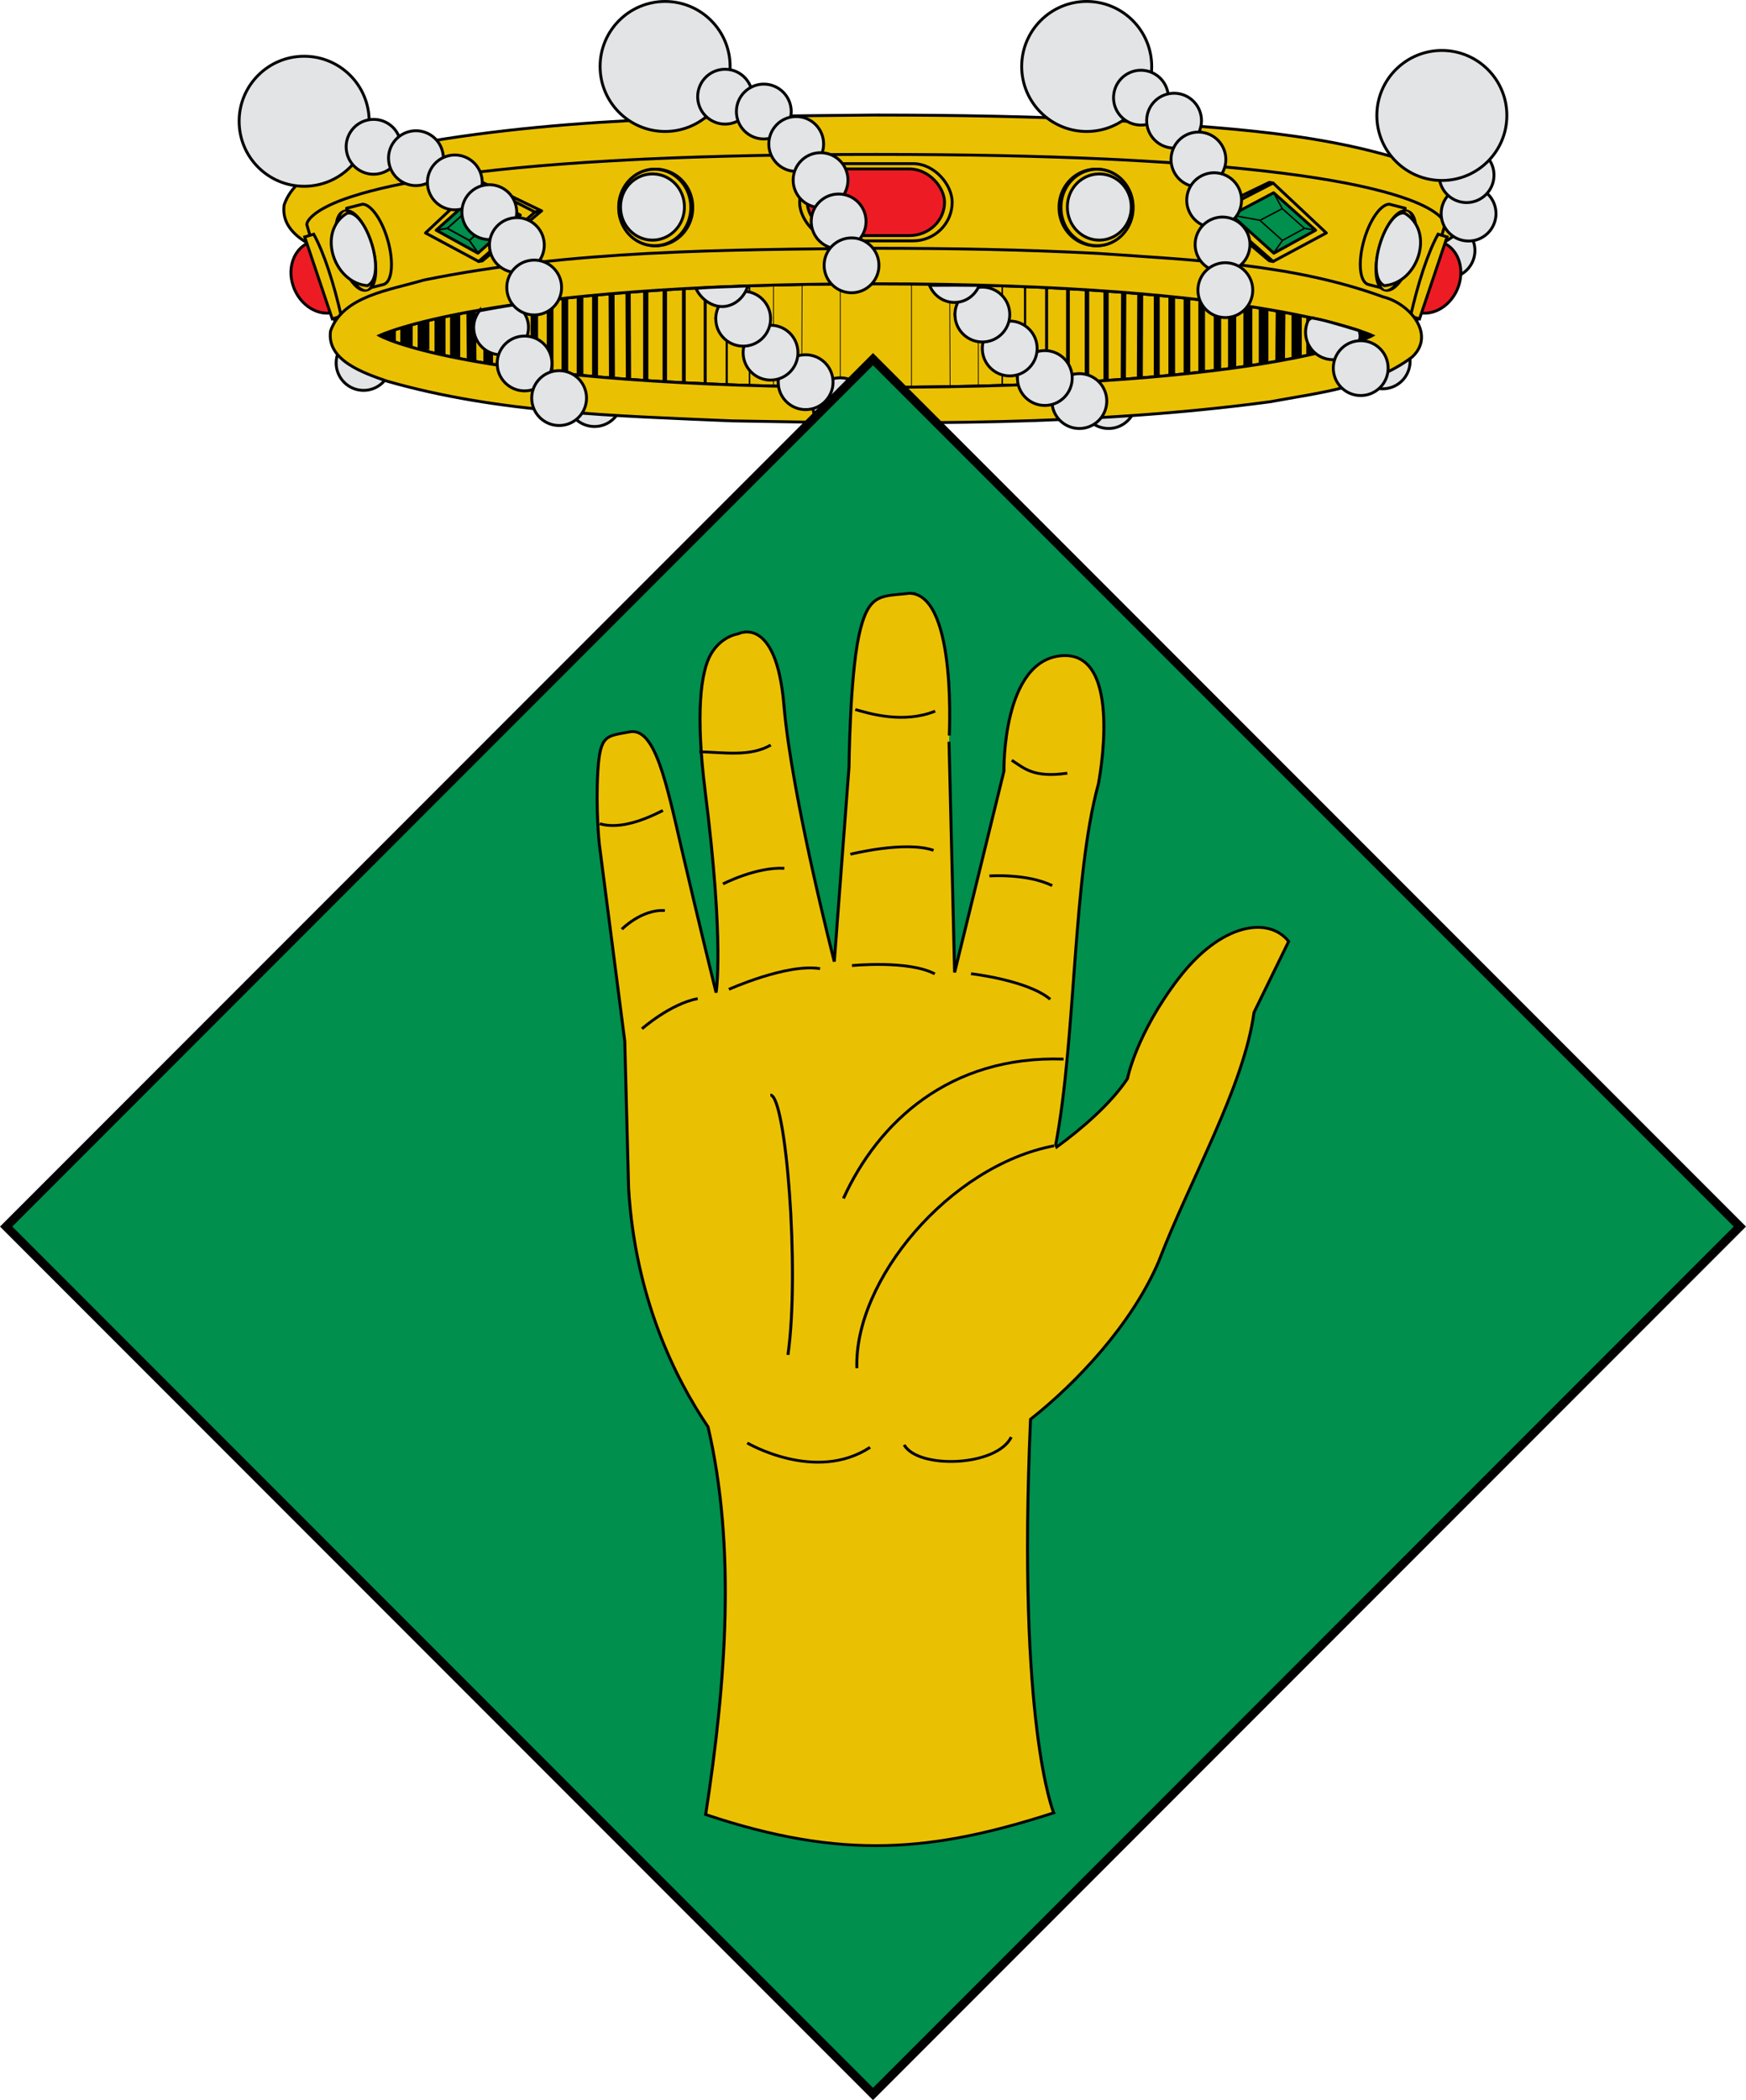 <?xml version="1.0" encoding="UTF-8" standalone="no"?>
<svg
   xmlns:dc="http://purl.org/dc/elements/1.1/"
   xmlns:cc="http://creativecommons.org/ns#"
   xmlns:rdf="http://www.w3.org/1999/02/22-rdf-syntax-ns#"
   xmlns:svg="http://www.w3.org/2000/svg"
   xmlns="http://www.w3.org/2000/svg"
   xmlns:sodipodi="http://sodipodi.sourceforge.net/DTD/sodipodi-0.dtd"
   xmlns:inkscape="http://www.inkscape.org/namespaces/inkscape"
   inkscape:version="1.0 (4035a4fb49, 2020-05-01)"
   sodipodi:docname="Escudo_de_Maials.svg"
   id="svg3194"
   height="725.136"
   width="603.243"
   version="1.0">
  <sodipodi:namedview
     inkscape:current-layer="svg3194"
     inkscape:window-maximized="1"
     inkscape:window-y="0"
     inkscape:window-x="0"
     inkscape:cy="237.51488"
     inkscape:cx="301.62133"
     inkscape:zoom="0.56512821"
     showgrid="false"
     id="namedview2258"
     inkscape:window-height="691"
     inkscape:window-width="1366"
     inkscape:pageshadow="2"
     inkscape:pageopacity="0"
     guidetolerance="10"
     gridtolerance="10"
     objecttolerance="10"
     borderopacity="1"
     bordercolor="#666666"
     pagecolor="#ffffff" />
  <defs
     id="defs3196" />
  <g
     id="layer1"
     transform="translate(457.606,-729.445)">
    <path
       style="fill:#e3e4e5;fill-opacity:1;stroke:#010101;stroke-width:1;stroke-miterlimit:4;stroke-dasharray:none"
       id="path3446"
       d="m 33.911,811.986 c 2.186,-4.755 7.809,-6.836 12.564,-4.649 4.751,2.184 6.832,7.807 4.645,12.562 -2.185,4.753 -7.808,6.834 -12.559,4.649 -4.755,-2.186 -6.836,-7.809 -4.651,-12.562 z" />
    <path
       style="fill:#eac102;fill-rule:evenodd;stroke:#000000;stroke-width:1px;stroke-linecap:butt;stroke-linejoin:miter;stroke-opacity:1"
       id="path9052"
       d="m -155.159,769.165 c -56.613,0.564 -113.876,0.617 -169.475,11.941 -12.408,3.739 -30.146,5.827 -34.804,19.07 -1.528,11.061 12.501,15.749 21.263,18.789 41.744,11.963 85.853,12.976 129.105,14.847 67.291,1.289 135.015,1.812 201.806,-7.122 18.247,-3.365 38.339,-5.442 53.344,-16.78 8.96,-8.379 -0.958,-20.095 -10.862,-22.505 -33.977,-12.447 -71.036,-13.782 -106.972,-16.317 -27.773,-1.447 -55.595,-1.905 -83.407,-1.923 z" />
    <path
       style="fill:#eac102;fill-opacity:1;fill-rule:evenodd;stroke:#000000;stroke-width:1px;stroke-linecap:butt;stroke-linejoin:miter;stroke-opacity:1"
       id="path9054"
       d="m -154.984,782.762 c -30.857,0 -56.88,0.574 -78.812,1.571 -4.387,0.2 -8.621,0.422 -12.688,0.652 -48.771,2.767 -74.923,7.658 -88.938,12.126 -1.168,0.372 -2.276,0.732 -3.281,1.097 -5.012,1.821 -8.094,3.565 -9.969,4.981 -0.369,0.279 -0.686,0.546 -0.969,0.8 -0.293,0.264 -0.537,0.506 -0.75,0.741 -1.253,1.383 -1.219,2.224 -1.219,2.224 l 10.656,36.733 h 34.844 302.25 34.844 l 10.656,-36.733 c 0,0 0.034,-0.84 -1.219,-2.224 -0.212,-0.235 -0.457,-0.477 -0.75,-0.741 -1.715,-1.549 -4.922,-3.595 -10.937,-5.781 -0.009,-0.003 -0.023,0.003 -0.031,0 -13.071,-4.744 -39.351,-10.225 -92.188,-13.223 -0.01,-5.7e-4 -0.021,5.7e-4 -0.031,0 -4.066,-0.231 -8.27,-0.453 -12.656,-0.652 -21.933,-0.998 -47.954,-1.571 -78.812,-1.571 z" />
    <path
       style="display:inline;overflow:visible;visibility:visible;fill:#eac102;fill-opacity:1;fill-rule:evenodd;stroke:#000000;stroke-width:1.784px;stroke-linecap:round;stroke-linejoin:round;stroke-miterlimit:4;stroke-dasharray:none;stroke-dashoffset:0;stroke-opacity:1;marker:none;marker-start:none;marker-mid:none;marker-end:none;enable-background:accumulate"
       id="path9058"
       transform="matrix(0.553,0,0,0.569,-1059.582,398.757)"
       d="m 1796.348,707.071 a 23.066,23.066 0 1 1 -46.131,0 23.066,23.066 0 1 1 46.131,0 z" />
    <path
       style="display:inline;overflow:visible;visibility:visible;fill:#eac102;fill-opacity:1;fill-rule:evenodd;stroke:#000000;stroke-width:1.804px;stroke-linecap:round;stroke-linejoin:round;stroke-miterlimit:4;stroke-dasharray:none;stroke-dashoffset:0;stroke-opacity:1;marker:none;marker-start:none;marker-mid:none;marker-end:none;enable-background:accumulate"
       id="path9060"
       transform="matrix(0.54,0,0,0.569,-1036.134,398.757)"
       d="m 1796.348,707.071 a 23.066,23.066 0 1 1 -46.131,0 23.066,23.066 0 1 1 46.131,0 z" />
    <path
       style="display:inline;overflow:visible;visibility:visible;fill:#e3e4e5;fill-opacity:1;fill-rule:evenodd;stroke:#000000;stroke-width:2.063px;stroke-linecap:round;stroke-linejoin:round;stroke-miterlimit:4;stroke-dasharray:none;stroke-dashoffset:0;stroke-opacity:1;marker:none;marker-start:none;marker-mid:none;marker-end:none;enable-background:accumulate"
       id="path9062"
       transform="matrix(0.478,0,0,0.492,-925.426,453.05)"
       d="m 1796.348,707.071 a 23.066,23.066 0 1 1 -46.131,0 23.066,23.066 0 1 1 46.131,0 z" />
    <path
       style="display:inline;overflow:visible;visibility:visible;fill:#eac102;fill-opacity:1;fill-rule:evenodd;stroke:#000000;stroke-width:1.784px;stroke-linecap:round;stroke-linejoin:round;stroke-miterlimit:4;stroke-dasharray:none;stroke-dashoffset:0;stroke-opacity:1;marker:none;marker-start:none;marker-mid:none;marker-end:none;enable-background:accumulate"
       id="path9066"
       transform="matrix(-0.553,0,0,0.569,749.613,398.757)"
       d="m 1796.348,707.071 a 23.066,23.066 0 1 1 -46.131,0 23.066,23.066 0 1 1 46.131,0 z" />
    <path
       style="display:inline;overflow:visible;visibility:visible;fill:#eac102;fill-opacity:1;fill-rule:evenodd;stroke:#000000;stroke-width:1.804px;stroke-linecap:round;stroke-linejoin:round;stroke-miterlimit:4;stroke-dasharray:none;stroke-dashoffset:0;stroke-opacity:1;marker:none;marker-start:none;marker-mid:none;marker-end:none;enable-background:accumulate"
       id="path9068"
       transform="matrix(-0.54,0,0,0.569,726.165,398.757)"
       d="m 1796.348,707.071 a 23.066,23.066 0 1 1 -46.131,0 23.066,23.066 0 1 1 46.131,0 z" />
    <path
       style="display:inline;overflow:visible;visibility:visible;fill:#e3e4e5;fill-opacity:1;fill-rule:evenodd;stroke:#000000;stroke-width:2.063px;stroke-linecap:round;stroke-linejoin:round;stroke-miterlimit:4;stroke-dasharray:none;stroke-dashoffset:0;stroke-opacity:1;marker:none;marker-start:none;marker-mid:none;marker-end:none;enable-background:accumulate"
       id="path9070"
       transform="matrix(-0.478,0,0,0.492,615.457,453.05)"
       d="m 1796.348,707.071 a 23.066,23.066 0 1 1 -46.131,0 23.066,23.066 0 1 1 46.131,0 z" />
    <path
       style="fill:none;fill-rule:evenodd;stroke:#000000;stroke-width:1px;stroke-linecap:round;stroke-linejoin:round;stroke-opacity:1"
       id="path9074"
       d="m -270.514,802.248 -20.416,-9.842 -1.308,0.238 19.471,10.014 z" />
    <path
       style="fill:none;fill-rule:evenodd;stroke:#000000;stroke-width:1px;stroke-linecap:round;stroke-linejoin:round;stroke-opacity:1"
       id="path9076"
       d="m -270.514,802.248 -20.416,17.262 -1.308,0.238 19.471,-17.09 z" />
    <path
       style="display:inline;overflow:visible;visibility:visible;fill:none;fill-opacity:1;fill-rule:evenodd;stroke:#000000;stroke-width:1px;stroke-linecap:round;stroke-linejoin:round;stroke-miterlimit:4;stroke-dasharray:none;stroke-dashoffset:0;stroke-opacity:1;marker:none;marker-start:none;marker-mid:none;marker-end:none;enable-background:accumulate"
       id="path9078"
       d="m -292.267,819.706 -18.335,-9.826 18.293,-17.154" />
    <path
       style="fill:#008f4c;fill-rule:evenodd;stroke:#000000;stroke-width:1px;stroke-linecap:round;stroke-linejoin:round;stroke-opacity:1"
       id="path9082"
       d="m -277.827,803.716 -14.649,13.156 -14.435,-7.941 14.506,-12.922 z" />
    <path
       style="fill:none;fill-rule:evenodd;stroke:#000000;stroke-width:0.6;stroke-linecap:round;stroke-linejoin:round;stroke-miterlimit:4;stroke-dasharray:none;stroke-opacity:1"
       id="path9084"
       d="m -287.678,805.539 -7.749,6.935 -7.636,-4.176 7.673,-6.811 z" />
    <path
       style="fill:none;fill-rule:evenodd;stroke:#000000;stroke-width:0.6;stroke-linecap:round;stroke-linejoin:round;stroke-miterlimit:4;stroke-dasharray:none;stroke-opacity:1"
       id="path9086"
       d="m -292.404,816.789 -3.037,-4.313" />
    <path
       style="fill:none;fill-rule:evenodd;stroke:#000000;stroke-width:0.6;stroke-linecap:round;stroke-linejoin:round;stroke-miterlimit:4;stroke-dasharray:none;stroke-opacity:1"
       id="path9088"
       d="m -306.696,808.892 3.662,-0.613" />
    <path
       style="fill:none;fill-rule:evenodd;stroke:#000000;stroke-width:0.6;stroke-linecap:round;stroke-linejoin:round;stroke-miterlimit:4;stroke-dasharray:none;stroke-opacity:1"
       id="path9090"
       d="m -287.688,805.508 9.575,-1.74" />
    <path
       style="fill:none;fill-rule:evenodd;stroke:#000000;stroke-width:0.6;stroke-linecap:round;stroke-linejoin:round;stroke-miterlimit:4;stroke-dasharray:none;stroke-opacity:1"
       id="path9092"
       d="m -295.423,801.545 3.019,-5.535" />
    <path
       style="fill:none;fill-rule:evenodd;stroke:#000000;stroke-width:1px;stroke-linecap:round;stroke-linejoin:round;stroke-opacity:1"
       id="path9096"
       d="m -39.455,802.248 20.416,-9.842 1.308,0.238 -19.471,10.014 z" />
    <path
       style="fill:none;fill-rule:evenodd;stroke:#000000;stroke-width:1px;stroke-linecap:round;stroke-linejoin:round;stroke-opacity:1"
       id="path9098"
       d="m -39.455,802.248 20.416,17.262 1.308,0.238 -19.471,-17.09 z" />
    <path
       style="display:inline;overflow:visible;visibility:visible;fill:none;fill-opacity:1;fill-rule:evenodd;stroke:#000000;stroke-width:1px;stroke-linecap:round;stroke-linejoin:round;stroke-miterlimit:4;stroke-dasharray:none;stroke-dashoffset:0;stroke-opacity:1;marker:none;marker-start:none;marker-mid:none;marker-end:none;enable-background:accumulate"
       id="path9100"
       d="M -17.702,819.706 0.633,809.88 -17.661,792.726" />
    <path
       style="fill:#008f4c;fill-rule:evenodd;stroke:#000000;stroke-width:1px;stroke-linecap:round;stroke-linejoin:round;stroke-opacity:1"
       id="path9104"
       d="m -32.142,803.716 14.649,13.156 14.435,-7.941 -14.506,-12.922 z" />
    <path
       style="fill:none;fill-rule:evenodd;stroke:#000000;stroke-width:0.5;stroke-linecap:round;stroke-linejoin:round;stroke-miterlimit:4;stroke-dasharray:none;stroke-opacity:1"
       id="path9106"
       d="m -22.292,805.539 7.749,6.935 7.636,-4.176 -7.673,-6.811 z" />
    <path
       style="fill:none;fill-rule:evenodd;stroke:#000000;stroke-width:0.5;stroke-linecap:round;stroke-linejoin:round;stroke-miterlimit:4;stroke-dasharray:none;stroke-opacity:1"
       id="path9108"
       d="m -17.565,816.789 3.037,-4.313" />
    <path
       style="fill:none;fill-rule:evenodd;stroke:#000000;stroke-width:0.5;stroke-linecap:round;stroke-linejoin:round;stroke-miterlimit:4;stroke-dasharray:none;stroke-opacity:1"
       id="path9110"
       d="m -3.273,808.892 -3.662,-0.613" />
    <path
       style="fill:none;fill-rule:evenodd;stroke:#000000;stroke-width:0.5;stroke-linecap:round;stroke-linejoin:round;stroke-miterlimit:4;stroke-dasharray:none;stroke-opacity:1"
       id="path9112"
       d="m -22.281,805.508 -9.575,-1.74" />
    <path
       style="fill:none;fill-rule:evenodd;stroke:#000000;stroke-width:0.5;stroke-linecap:round;stroke-linejoin:round;stroke-miterlimit:4;stroke-dasharray:none;stroke-opacity:1"
       id="path9114"
       d="m -14.546,801.545 -3.019,-5.535" />
    <rect
       style="display:inline;overflow:visible;visibility:visible;fill:#eac102;fill-opacity:1;fill-rule:nonzero;stroke:#000000;stroke-width:1;stroke-linecap:butt;stroke-linejoin:miter;stroke-miterlimit:4;stroke-dasharray:none;stroke-dashoffset:0;stroke-opacity:1;marker:none;marker-start:none;marker-mid:none;marker-end:none;enable-background:accumulate"
       id="rect9118"
       y="785.957"
       x="-181.341"
       ry="13.325"
       rx="13.479"
       height="26.65"
       width="52.713" />
    <rect
       style="display:inline;overflow:visible;visibility:visible;fill:#ed1c24;fill-opacity:1;fill-rule:nonzero;stroke:#000000;stroke-width:1;stroke-linecap:butt;stroke-linejoin:miter;stroke-miterlimit:4;stroke-dasharray:none;stroke-dashoffset:0;stroke-opacity:1;marker:none;marker-start:none;marker-mid:none;marker-end:none;enable-background:accumulate"
       id="rect9120"
       y="787.776"
       x="-178.7"
       ry="11.507"
       rx="12.129"
       height="23.013"
       width="47.431" />
    <path
       style="display:inline;overflow:visible;visibility:visible;fill:#ed1c24;fill-opacity:1;fill-rule:nonzero;stroke:#000000;stroke-width:1;stroke-linecap:butt;stroke-linejoin:miter;stroke-miterlimit:4;stroke-dasharray:none;stroke-dashoffset:0;stroke-opacity:1;marker:none;marker-start:none;marker-mid:none;marker-end:none;enable-background:accumulate"
       id="path9172"
       d="m -341.595,837.046 c -0.099,0.034 -0.18,0.098 -0.281,0.129 -5.721,1.732 -12.181,-2.296 -14.432,-8.99 -2.251,-6.693 0.557,-13.526 6.278,-15.258 0.101,-0.031 0.206,-0.022 0.308,-0.049 z" />
    <path
       style="display:inline;overflow:visible;visibility:visible;fill:#eac102;fill-opacity:1;fill-rule:nonzero;stroke:#000000;stroke-width:1;stroke-linecap:butt;stroke-linejoin:miter;stroke-miterlimit:4;stroke-dashoffset:0;stroke-opacity:1;marker:none;marker-start:none;marker-mid:none;marker-end:none;enable-background:accumulate"
       id="path9174"
       d="m -349.213,810.313 -3.116,0.943 9.517,28.301 3.116,-0.943 c -2.573,-11.262 -5.887,-21.712 -9.517,-28.301 z" />
    <path
       style="display:inline;overflow:visible;visibility:visible;fill:#eac102;fill-opacity:1;fill-rule:evenodd;stroke:#000000;stroke-width:1px;stroke-linecap:round;stroke-linejoin:round;stroke-miterlimit:4;stroke-dasharray:none;stroke-dashoffset:0;stroke-opacity:1;marker:none;marker-start:none;marker-mid:none;marker-end:none;enable-background:accumulate"
       id="path9178"
       d="m -332.346,799.946 c 2.946,0.062 6.733,5.4 8.745,12.526 2.013,7.126 1.542,13.531 -0.976,14.983 l -0.106,0.056 c -0.15,0.076 -0.304,0.135 -0.468,0.177 l -4.933,1.243 -2.235,-7.915 c -0.842,-1.709 -1.595,-3.653 -2.193,-5.77 -0.598,-2.117 -0.974,-4.171 -1.145,-6.051 l -2.214,-7.841 z" />
    <path
       style="display:inline;overflow:visible;visibility:visible;fill:#eac102;fill-opacity:1;fill-rule:evenodd;stroke:#000000;stroke-width:1.555px;stroke-linecap:round;stroke-linejoin:round;stroke-miterlimit:4;stroke-dasharray:none;stroke-dashoffset:0;stroke-opacity:1;marker:none;marker-start:none;marker-mid:none;marker-end:none;enable-background:accumulate"
       id="path9180"
       transform="matrix(-0.9,0.229,0.121,0.429,1418.393,46.897)"
       d="m 2048.379,702.486 a 6.069,32.089 0 1 1 -12.138,0 6.069,32.089 0 1 1 12.138,0 z" />
    <path
       style="display:inline;overflow:visible;visibility:visible;fill:#e3e4e5;fill-opacity:1;fill-rule:evenodd;stroke:#000000;stroke-width:1px;stroke-linecap:round;stroke-linejoin:round;stroke-miterlimit:4;stroke-dashoffset:0;stroke-opacity:1;marker:none;marker-start:none;marker-mid:none;marker-end:none;enable-background:accumulate"
       id="path9182"
       d="m -337.701,803.067 c -10.487,6.263 -4.66,24.143 7.063,25.007 7.008,-3.387 -0.636,-26.52 -7.063,-25.007 z" />
    <path
       style="display:inline;overflow:visible;visibility:visible;fill:#ed1c24;fill-opacity:1;fill-rule:nonzero;stroke:#000000;stroke-width:1;stroke-linecap:butt;stroke-linejoin:miter;stroke-miterlimit:4;stroke-dasharray:none;stroke-dashoffset:0;stroke-opacity:1;marker:none;marker-start:none;marker-mid:none;marker-end:none;enable-background:accumulate"
       id="path9188"
       d="m 31.626,837.046 c 0.099,0.034 0.18,0.098 0.281,0.129 5.721,1.732 12.181,-2.296 14.432,-8.99 2.251,-6.693 -0.557,-13.526 -6.278,-15.258 -0.101,-0.031 -0.206,-0.022 -0.308,-0.049 z" />
    <path
       style="display:inline;overflow:visible;visibility:visible;fill:#eac102;fill-opacity:1;fill-rule:nonzero;stroke:#000000;stroke-width:1;stroke-linecap:butt;stroke-linejoin:miter;stroke-miterlimit:4;stroke-dashoffset:0;stroke-opacity:1;marker:none;marker-start:none;marker-mid:none;marker-end:none;enable-background:accumulate"
       id="path9190"
       d="m 39.244,810.313 3.116,0.943 -9.517,28.301 -3.116,-0.943 c 2.573,-11.262 5.887,-21.712 9.517,-28.301 z" />
    <path
       style="fill:#e3e4e5;fill-opacity:1;stroke:#010101;stroke-width:1;stroke-miterlimit:4;stroke-dasharray:none"
       id="path10153"
       d="m 49.667,812.67 c -5.233,-0.069 -9.416,-4.364 -9.347,-9.597 0.069,-5.229 4.364,-9.412 9.597,-9.342 5.231,0.069 9.414,4.363 9.345,9.592 -0.069,5.233 -4.363,9.416 -9.594,9.347 z" />
    <path
       style="display:inline;overflow:visible;visibility:visible;fill:#eac102;fill-opacity:1;fill-rule:evenodd;stroke:#000000;stroke-width:1px;stroke-linecap:round;stroke-linejoin:round;stroke-miterlimit:4;stroke-dasharray:none;stroke-dashoffset:0;stroke-opacity:1;marker:none;marker-start:none;marker-mid:none;marker-end:none;enable-background:accumulate"
       id="path9194"
       d="m 22.377,799.946 c -2.946,0.062 -6.733,5.4 -8.745,12.526 -2.013,7.126 -1.542,13.531 0.976,14.983 l 0.106,0.056 c 0.15,0.076 0.304,0.135 0.468,0.177 l 4.933,1.243 2.235,-7.915 c 0.842,-1.709 1.595,-3.653 2.193,-5.77 0.598,-2.117 0.974,-4.171 1.145,-6.051 l 2.214,-7.841 z" />
    <path
       style="display:inline;overflow:visible;visibility:visible;fill:#eac102;fill-opacity:1;fill-rule:evenodd;stroke:#000000;stroke-width:1.555px;stroke-linecap:round;stroke-linejoin:round;stroke-miterlimit:4;stroke-dasharray:none;stroke-dashoffset:0;stroke-opacity:1;marker:none;marker-start:none;marker-mid:none;marker-end:none;enable-background:accumulate"
       id="path9196"
       transform="matrix(0.9,0.229,-0.121,0.429,-1728.362,46.897)"
       d="m 2048.379,702.486 a 6.069,32.089 0 1 1 -12.138,0 6.069,32.089 0 1 1 12.138,0 z" />
    <path
       style="display:inline;overflow:visible;visibility:visible;fill:#e3e4e5;fill-opacity:1;fill-rule:evenodd;stroke:#000000;stroke-width:1px;stroke-linecap:round;stroke-linejoin:round;stroke-miterlimit:4;stroke-dashoffset:0;stroke-opacity:1;marker:none;marker-start:none;marker-mid:none;marker-end:none;enable-background:accumulate"
       id="path9198"
       d="m 27.732,803.067 c 10.487,6.263 4.66,24.143 -7.063,25.007 -7.008,-3.387 0.636,-26.52 7.063,-25.007 z" />
    <path
       style="fill:#e3e4e5;fill-opacity:1;stroke:#010101;stroke-width:1;stroke-miterlimit:4;stroke-dasharray:none"
       id="path10145"
       d="m -156.741,878.959 c -5.233,-0.069 -9.416,-4.364 -9.347,-9.597 0.069,-5.229 4.363,-9.411 9.597,-9.342 5.231,0.069 9.414,4.363 9.345,9.592 -0.069,5.233 -4.363,9.416 -9.594,9.347 z" />
    <path
       style="fill:#e3e4e5;fill-opacity:1;stroke:#010101;stroke-width:1;stroke-miterlimit:4;stroke-dasharray:none"
       id="path10143"
       d="m -74.715,877.393 c -5.233,-0.069 -9.416,-4.364 -9.347,-9.597 0.069,-5.229 4.363,-9.411 9.597,-9.342 5.231,0.069 9.414,4.363 9.345,9.592 -0.069,5.233 -4.363,9.416 -9.594,9.347 z" />
    <path
       style="fill:#e3e4e5;fill-opacity:1;stroke:#010101;stroke-width:1;stroke-miterlimit:4;stroke-dasharray:none"
       id="path10147"
       d="m -252.334,876.718 c -5.233,-0.069 -9.416,-4.364 -9.347,-9.597 0.069,-5.229 4.363,-9.411 9.597,-9.342 5.231,0.069 9.414,4.363 9.345,9.592 -0.069,5.233 -4.363,9.416 -9.594,9.347 z" />
    <path
       style="fill:#e3e4e5;fill-opacity:1;stroke:#010101;stroke-width:1;stroke-miterlimit:4;stroke-dasharray:none"
       id="path10149"
       d="m -332.119,864.236 c -5.233,-0.069 -9.416,-4.364 -9.347,-9.597 0.069,-5.229 4.363,-9.411 9.597,-9.342 5.231,0.069 9.414,4.363 9.345,9.592 -0.069,5.233 -4.363,9.416 -9.594,9.347 z" />
    <path
       style="fill:#eac102;fill-rule:evenodd;stroke:#000000;stroke-width:1px;stroke-linecap:butt;stroke-linejoin:miter;stroke-opacity:1"
       id="path9202"
       d="m -326.509,845.302 c 0,0 37.062,-17.868 171.525,-17.868 134.018,0 171.525,17.868 171.525,17.868 0,0 -31.347,17.868 -171.525,17.868 -140.623,0 -171.525,-17.868 -171.525,-17.868 z" />
    <path
       style="font-size:12px;fill:none;stroke:#000000;stroke-width:0.52"
       id="path9206"
       d="M -198.642,866.023 V 824.682" />
    <path
       style="font-size:12px;fill:none;stroke:#000000;stroke-width:0.766"
       id="path9208"
       d="M -206.524,866.023 V 824.682" />
    <path
       style="font-size:12px;fill:none;stroke:#000000;stroke-width:1.026"
       id="path9210"
       d="M -213.965,866.023 V 824.682" />
    <path
       style="font-size:12px;fill:none;stroke:#000000;stroke-width:1.286"
       id="path9212"
       d="M -221.341,866.023 V 824.682" />
    <path
       style="font-size:12px;fill:none;stroke:#000000;stroke-width:1.546"
       id="path9214"
       d="M -227.913,866.023 V 824.682" />
    <path
       style="font-size:12px;fill:none;stroke:#000000;stroke-width:1.806"
       id="path9216"
       d="m -240.447,863.794 -0.174,-37.627 m 6.116,38.122 V 824.931" />
    <path
       style="font-size:12px;fill:none;stroke:#000000;stroke-width:2.051"
       id="path9218"
       d="m -252.02,862.102 v -34.667 m 5.863,35.657 -0.174,-36.892" />
    <path
       style="font-size:12px;fill:none;stroke:#000000;stroke-width:2.311"
       id="path9220"
       d="m -267.545,860.122 v -30.458 m 5.094,30.953 v -31.943 m 5.248,32.933 v -33.182" />
    <path
       style="font-size:12px;fill:none;stroke:#000000;stroke-width:2.572"
       id="path9222"
       d="M -272.987,859.873 V 830.408" />
    <path
       style="font-size:12px;fill:none;stroke:#000000;stroke-width:2.832"
       id="path9224"
       d="M -278.061,858.388 V 830.903" />
    <path
       style="font-size:12px;fill:none;stroke:#000000;stroke-width:3.092"
       id="path9226"
       d="M -283.503,857.644 V 832.139" />
    <path
       style="font-size:12px;fill:none;stroke:#000000;stroke-width:3.337"
       id="path9228"
       d="m -294.643,855.418 -0.174,-20.306 m 5.883,21.296 v -22.781" />
    <path
       style="font-size:12px;fill:none;stroke:#000000;stroke-width:3.525"
       id="path9230"
       d="M -300.353,853.684 V 835.852" />
    <path
       style="font-size:12px;fill:none;stroke:#000000;stroke-width:3.785"
       id="path9232"
       d="M -305.581,852.238 V 837.389" />
    <path
       style="font-size:12px;fill:none;stroke:#000000;stroke-width:4.031"
       id="path9234"
       d="M -311.29,850.258 V 838.628" />
    <path
       style="font-size:12px;fill:none;stroke:#000000;stroke-width:4.276"
       id="path9236"
       d="m -317.158,849.268 v -8.66" />
    <path
       style="font-size:12px;fill:none;stroke:#000000;stroke-width:5.042"
       id="path9238"
       d="m -323.369,847.29 v -4.209" />
    <path
       style="font-size:12px;fill:none;stroke:#000000;stroke-width:0.26"
       id="path9240"
       d="m -167.283,863.794 v -37.873 m -13.353,39.112 0.174,-40.102 m -9.906,40.597 v -40.846" />
    <path
       style="font-size:12px;fill:none;stroke:#000000;stroke-width:0.52"
       id="path9242"
       d="M -111.327,866.023 V 824.682" />
    <path
       style="font-size:12px;fill:none;stroke:#000000;stroke-width:0.766"
       id="path9244"
       d="M -103.445,866.023 V 824.682" />
    <path
       style="font-size:12px;fill:none;stroke:#000000;stroke-width:1.026"
       id="path9246"
       d="M -96.005,866.023 V 824.682" />
    <path
       style="font-size:12px;fill:none;stroke:#000000;stroke-width:1.286"
       id="path9248"
       d="M -88.629,866.023 V 824.682" />
    <path
       style="font-size:12px;fill:none;stroke:#000000;stroke-width:1.546"
       id="path9250"
       d="M -82.057,866.023 V 824.682" />
    <path
       style="font-size:12px;fill:none;stroke:#000000;stroke-width:1.806"
       id="path9252"
       d="m -69.522,863.794 0.174,-37.627 m -6.116,38.122 V 824.931" />
    <path
       style="font-size:12px;fill:none;stroke:#000000;stroke-width:2.051"
       id="path9254"
       d="m -57.95,862.102 v -34.667 m -5.863,35.657 0.174,-36.892" />
    <path
       style="font-size:12px;fill:none;stroke:#000000;stroke-width:2.311"
       id="path9256"
       d="m -42.424,860.122 v -30.458 m -5.094,30.953 v -31.943 m -5.248,32.933 v -33.182" />
    <path
       style="font-size:12px;fill:none;stroke:#000000;stroke-width:2.572"
       id="path9258"
       d="M -36.982,859.873 V 830.408" />
    <path
       style="font-size:12px;fill:none;stroke:#000000;stroke-width:2.832"
       id="path9260"
       d="M -31.908,858.388 V 830.903" />
    <path
       style="font-size:12px;fill:none;stroke:#000000;stroke-width:3.092"
       id="path9262"
       d="M -26.467,857.644 V 832.139" />
    <path
       style="font-size:12px;fill:none;stroke:#000000;stroke-width:3.337"
       id="path9264"
       d="m -15.326,855.418 0.174,-20.306 m -5.883,21.296 v -22.781" />
    <path
       style="font-size:12px;fill:none;stroke:#000000;stroke-width:3.525"
       id="path9266"
       d="M -9.617,853.684 V 835.852" />
    <path
       style="font-size:12px;fill:none;stroke:#000000;stroke-width:3.785"
       id="path9268"
       d="M -4.389,852.238 V 837.389" />
    <path
       style="font-size:12px;fill:none;stroke:#000000;stroke-width:4.031"
       id="path9270"
       d="M 1.321,850.258 V 838.628" />
    <path
       style="font-size:12px;fill:none;stroke:#000000;stroke-width:4.276"
       id="path9272"
       d="m 7.189,849.268 v -8.66" />
    <path
       style="font-size:12px;fill:none;stroke:#000000;stroke-width:5.042"
       id="path9274"
       d="m 13.399,847.29 v -4.209" />
    <path
       style="font-size:12px;fill:none;stroke:#000000;stroke-width:0.26"
       id="path9276"
       d="m -142.686,863.794 v -37.873 m 13.353,39.112 -0.174,-40.102 m 9.906,40.597 v -40.846" />
    <path
       style="fill:#e3e4e5;fill-opacity:1;stroke:#010101;stroke-width:1;stroke-miterlimit:4;stroke-dasharray:none"
       id="path11736"
       d="m 11.497,850.268 c 2.186,-4.755 7.809,-6.836 12.564,-4.649 4.751,2.184 6.832,7.807 4.645,12.562 -2.185,4.753 -7.808,6.834 -12.559,4.649 -4.755,-2.186 -6.836,-7.809 -4.651,-12.562 z" />
    <path
       style="fill:#eac102;fill-rule:evenodd;stroke:#000000;stroke-width:1px;stroke-linecap:butt;stroke-linejoin:miter;stroke-opacity:1"
       id="path9278"
       d="m -155.138,815.168 c -52.175,0.52 -104.944,0.576 -156.185,11.011 -11.435,3.446 -27.791,5.364 -32.084,17.569 -1.408,10.194 11.508,14.521 19.584,17.323 38.472,11.026 79.141,11.966 119.003,13.689 62.016,1.188 124.408,1.648 185.964,-6.585 16.817,-3.101 35.333,-5.016 49.162,-15.465 8.257,-7.722 -0.866,-18.518 -9.994,-20.739 -31.314,-11.471 -65.465,-12.692 -98.584,-15.028 -25.596,-1.334 -51.237,-1.759 -76.868,-1.776 z m 0.144,12.268 c 134.017,2e-5 171.535,17.87 171.535,17.87 -9e-5,-10e-6 -31.358,17.87 -171.535,17.87 -140.623,0 -171.506,-17.87 -171.506,-17.87 0,-10e-6 37.043,-17.87 171.506,-17.87 z" />
    <path
       style="fill:#e3e4e5;fill-opacity:1;stroke:#010101;stroke-width:1;stroke-miterlimit:4;stroke-dasharray:none"
       id="path11795"
       d="m -4.578,839.199 c -0.401,0.534 -0.804,0.381 -1.094,1.012 -2.185,4.753 -0.099,10.376 4.656,12.562 4.751,2.184 10.377,0.097 12.562,-4.656 0.913,-1.985 0.929,-2.523 0.469,-4.497 -7.129,-2.164 -13.028,-3.95 -16.594,-4.421 z" />
    <path
       style="fill:#e3e4e5;fill-opacity:1;stroke:#010101;stroke-width:1;stroke-miterlimit:4;stroke-dasharray:none"
       id="path10141"
       d="m 12.395,866.019 c -5.233,-0.069 -9.416,-4.364 -9.347,-9.597 0.069,-5.229 4.363,-9.411 9.597,-9.342 5.231,0.069 9.414,4.363 9.345,9.592 -0.069,5.233 -4.363,9.416 -9.594,9.347 z" />
    <path
       style="fill:#e3e4e5;fill-opacity:1;stroke:#010101;stroke-width:1;stroke-miterlimit:4;stroke-dasharray:none"
       id="path10261"
       d="m 48.975,799.391 c -5.233,-0.069 -9.416,-4.364 -9.347,-9.597 0.069,-5.229 4.364,-9.412 9.597,-9.342 5.231,0.069 9.414,4.363 9.345,9.592 -0.069,5.233 -4.363,9.416 -9.594,9.347 z" />
    <path
       style="fill:#e3e4e5;fill-opacity:1;stroke:#010101;stroke-width:1;stroke-miterlimit:4;stroke-dasharray:none"
       id="path10211"
       d="m 63.015,769.315 c 0,12.398 -10.053,22.448 -22.457,22.448 -12.407,0 -22.462,-10.047 -22.462,-22.448 0,-12.396 10.053,-22.445 22.462,-22.445 12.405,0 22.457,10.047 22.457,22.445 z" />
    <path
       style="fill:#e3e4e5;fill-opacity:1;stroke:#010101;stroke-width:1;stroke-miterlimit:4;stroke-dasharray:none"
       id="path10213"
       d="m -330.065,771.315 c 0,12.398 -10.057,22.448 -22.462,22.448 -12.402,0 -22.457,-10.048 -22.457,-22.448 0,-12.396 10.053,-22.446 22.457,-22.446 12.405,0 22.462,10.048 22.462,22.446 z" />
    <path
       style="fill:#e3e4e5;fill-opacity:1;stroke:#010101;stroke-width:1;stroke-miterlimit:4;stroke-dasharray:none"
       id="path10217"
       d="m -205.353,752.393 c 0,12.398 -10.055,22.448 -22.457,22.448 -12.402,0 -22.462,-10.047 -22.462,-22.448 0,-12.396 10.057,-22.445 22.462,-22.445 12.402,0 22.457,10.05 22.457,22.445 z" />
    <path
       style="fill:#e3e4e5;fill-opacity:1;stroke:#010101;stroke-width:1;stroke-miterlimit:4;stroke-dasharray:none"
       id="path10219"
       d="m -59.697,752.393 c 0,12.396 -10.053,22.448 -22.457,22.448 -12.402,0 -22.457,-10.05 -22.457,-22.448 0,-12.398 10.055,-22.448 22.457,-22.448 12.405,0.002 22.457,10.052 22.457,22.448 z" />
    <path
       style="fill:#e3e4e5;fill-opacity:1;stroke:#010101;stroke-width:1;stroke-miterlimit:4;stroke-dasharray:none"
       id="path10223"
       d="m -197.618,762.826 c 0,5.234 -4.239,9.473 -9.473,9.473 -5.229,0 -9.468,-4.239 -9.468,-9.473 0,-5.231 4.239,-9.47 9.468,-9.47 5.234,0 9.473,4.239 9.473,9.47 z" />
    <path
       style="fill:#e3e4e5;fill-opacity:1;stroke:#010101;stroke-width:1;stroke-miterlimit:4;stroke-dasharray:none"
       id="path10225"
       d="m -184.244,767.959 c 0,5.234 -4.239,9.473 -9.473,9.473 -5.229,0 -9.468,-4.239 -9.468,-9.473 0,-5.231 4.239,-9.47 9.468,-9.47 5.234,0 9.473,4.239 9.473,9.47 z" />
    <path
       style="fill:#e3e4e5;fill-opacity:1;stroke:#010101;stroke-width:1;stroke-miterlimit:4;stroke-dasharray:none"
       id="path10227"
       d="m -173.045,779.158 c 0,5.234 -4.239,9.473 -9.473,9.473 -5.229,0 -9.468,-4.239 -9.468,-9.473 0,-5.231 4.239,-9.47 9.468,-9.47 5.234,0 9.473,4.239 9.473,9.47 z" />
    <path
       style="fill:#e3e4e5;fill-opacity:1;stroke:#010101;stroke-width:1;stroke-miterlimit:4;stroke-dasharray:none"
       id="path10229"
       d="m -164.629,791.64 c 0,5.234 -4.239,9.473 -9.473,9.473 -5.229,0 -9.468,-4.239 -9.468,-9.473 0,-5.231 4.239,-9.47 9.468,-9.47 5.234,0 9.473,4.239 9.473,9.47 z" />
    <path
       style="fill:#e3e4e5;fill-opacity:1;stroke:#010101;stroke-width:1;stroke-miterlimit:4;stroke-dasharray:none"
       id="path10231"
       d="m -158.388,805.905 c 0,5.234 -4.239,9.473 -9.473,9.473 -5.229,0 -9.468,-4.239 -9.468,-9.473 0,-5.231 4.239,-9.47 9.468,-9.47 5.234,0 9.473,4.239 9.473,9.47 z" />
    <path
       style="fill:#e3e4e5;fill-opacity:1;stroke:#010101;stroke-width:1;stroke-miterlimit:4;stroke-dasharray:none"
       id="path10233"
       d="m -153.93,821.062 c 0,5.234 -4.239,9.473 -9.473,9.473 -5.229,0 -9.468,-4.239 -9.468,-9.473 0,-5.231 4.239,-9.47 9.468,-9.47 5.234,0 9.473,4.239 9.473,9.47 z" />
    <path
       style="fill:#e3e4e5;fill-opacity:1;stroke:#010101;stroke-width:1;stroke-miterlimit:4;stroke-dasharray:none"
       id="path10235"
       d="m -319.314,777.993 c 1.183,5.098 -1.988,10.186 -7.086,11.369 -5.094,1.182 -10.181,-1.989 -11.364,-7.088 -1.183,-5.096 1.989,-10.184 7.082,-11.366 5.098,-1.183 10.186,1.988 11.368,7.084 z" />
    <path
       style="fill:#e3e4e5;fill-opacity:1;stroke:#010101;stroke-width:1;stroke-miterlimit:4;stroke-dasharray:none"
       id="path10237"
       d="m -304.674,781.918 c 1.183,5.098 -1.988,10.186 -7.086,11.369 -5.094,1.182 -10.181,-1.989 -11.364,-7.087 -1.183,-5.096 1.989,-10.184 7.082,-11.366 5.098,-1.183 10.186,1.988 11.368,7.084 z" />
    <path
       style="fill:#e3e4e5;fill-opacity:1;stroke:#010101;stroke-width:1;stroke-miterlimit:4;stroke-dasharray:none"
       id="path10239"
       d="m -291.233,790.296 c 1.183,5.098 -1.988,10.186 -7.086,11.369 -5.094,1.182 -10.181,-1.989 -11.364,-7.088 -1.183,-5.096 1.989,-10.184 7.082,-11.366 5.098,-1.183 10.186,1.988 11.368,7.084 z" />
    <path
       style="fill:#e3e4e5;fill-opacity:1;stroke:#010101;stroke-width:1;stroke-miterlimit:4;stroke-dasharray:none"
       id="path10241"
       d="m -279.322,800.553 c 1.183,5.098 -1.988,10.186 -7.087,11.369 -5.094,1.182 -10.181,-1.989 -11.364,-7.087 -1.183,-5.096 1.989,-10.184 7.082,-11.366 5.098,-1.183 10.186,1.988 11.368,7.084 z" />
    <path
       style="fill:#e3e4e5;fill-opacity:1;stroke:#010101;stroke-width:1;stroke-miterlimit:4;stroke-dasharray:none"
       id="path10243"
       d="m -269.801,811.93 c 1.183,5.098 -1.988,10.186 -7.087,11.369 -5.094,1.182 -10.181,-1.989 -11.364,-7.088 -1.183,-5.096 1.989,-10.184 7.082,-11.366 5.098,-1.183 10.186,1.988 11.368,7.084 z" />
    <path
       style="fill:#e3e4e5;fill-opacity:1;stroke:#010101;stroke-width:1;stroke-miterlimit:4;stroke-dasharray:none"
       id="path10249"
       d="m -54.178,765.283 c -1.167,5.102 -6.244,8.289 -11.346,7.122 -5.097,-1.166 -8.285,-6.243 -7.118,-11.345 1.166,-5.1 6.244,-8.287 11.341,-7.121 5.102,1.167 8.289,6.244 7.123,11.344 z" />
    <path
       style="fill:#e3e4e5;fill-opacity:1;stroke:#010101;stroke-width:1;stroke-miterlimit:4;stroke-dasharray:none"
       id="path10251"
       d="m -42.731,773.218 c -1.167,5.102 -6.244,8.289 -11.346,7.122 -5.097,-1.166 -8.285,-6.243 -7.118,-11.345 1.166,-5.1 6.244,-8.287 11.341,-7.121 5.102,1.167 8.289,6.244 7.123,11.344 z" />
    <path
       style="fill:#e3e4e5;fill-opacity:1;stroke:#010101;stroke-width:1;stroke-miterlimit:4;stroke-dasharray:none"
       id="path10253"
       d="m -34.311,786.632 c -1.167,5.102 -6.244,8.289 -11.346,7.122 -5.097,-1.166 -8.285,-6.243 -7.118,-11.345 1.166,-5.1 6.244,-8.287 11.341,-7.121 5.102,1.167 8.289,6.244 7.123,11.344 z" />
    <path
       style="fill:#e3e4e5;fill-opacity:1;stroke:#010101;stroke-width:1;stroke-miterlimit:4;stroke-dasharray:none"
       id="path10255"
       d="m -28.89,800.677 c -1.167,5.102 -6.244,8.289 -11.346,7.122 -5.097,-1.166 -8.285,-6.243 -7.118,-11.345 1.166,-5.1 6.244,-8.287 11.341,-7.121 5.102,1.167 8.289,6.244 7.123,11.344 z" />
    <path
       style="fill:#e3e4e5;fill-opacity:1;stroke:#010101;stroke-width:1;stroke-miterlimit:4;stroke-dasharray:none"
       id="path10257"
       d="m -25.986,815.974 c -1.167,5.102 -6.244,8.289 -11.346,7.122 -5.097,-1.166 -8.285,-6.243 -7.118,-11.345 1.166,-5.1 6.244,-8.287 11.341,-7.121 5.102,1.167 8.289,6.244 7.123,11.344 z" />
    <path
       style="fill:#e3e4e5;fill-opacity:1;stroke:#010101;stroke-width:1;stroke-miterlimit:4;stroke-dasharray:none"
       id="path10259"
       d="m -25.02,831.744 c -1.167,5.102 -6.244,8.289 -11.346,7.122 -5.097,-1.166 -8.285,-6.243 -7.118,-11.345 1.166,-5.1 6.244,-8.287 11.341,-7.121 5.102,1.167 8.289,6.244 7.123,11.344 z" />
    <path
       style="fill:#e3e4e5;fill-opacity:1;stroke:#010101;stroke-width:1;stroke-miterlimit:4;stroke-dasharray:none"
       id="path11675"
       d="m -94.121,868.744 c -0.45,-5.214 3.41,-9.802 8.624,-10.252 5.21,-0.449 9.797,3.41 10.247,8.624 0.449,5.212 -3.41,9.8 -8.62,10.249 -5.214,0.45 -9.802,-3.409 -10.251,-8.622 z" />
    <path
       style="fill:#e3e4e5;fill-opacity:1;stroke:#010101;stroke-width:1;stroke-miterlimit:4;stroke-dasharray:none"
       id="path11677"
       d="m -106.059,860.787 c -0.45,-5.214 3.41,-9.802 8.624,-10.252 5.21,-0.449 9.797,3.41 10.247,8.624 0.449,5.212 -3.41,9.8 -8.62,10.249 -5.215,0.45 -9.802,-3.409 -10.252,-8.622 z" />
    <path
       style="fill:#e3e4e5;fill-opacity:1;stroke:#010101;stroke-width:1;stroke-miterlimit:4;stroke-dasharray:none"
       id="path11679"
       d="m -118.178,850.591 c -0.45,-5.214 3.41,-9.802 8.624,-10.252 5.21,-0.449 9.797,3.41 10.247,8.624 0.45,5.212 -3.41,9.8 -8.62,10.249 -5.214,0.45 -9.802,-3.409 -10.251,-8.622 z" />
    <path
       style="fill:#e3e4e5;fill-opacity:1;stroke:#010101;stroke-width:1;stroke-miterlimit:4;stroke-dasharray:none"
       id="path11681"
       d="m -127.636,838.878 c -0.45,-5.214 3.41,-9.802 8.624,-10.252 5.21,-0.449 9.797,3.41 10.247,8.624 0.449,5.212 -3.41,9.8 -8.62,10.249 -5.215,0.45 -9.802,-3.409 -10.252,-8.622 z" />
    <path
       style="fill:#e3e4e5;fill-opacity:1;stroke:#010101;stroke-width:1;stroke-miterlimit:4;stroke-dasharray:none"
       id="path11791"
       d="m -136.468,827.966 c 1.591,3.832 5.432,6.366 9.753,5.832 3.495,-0.431 6.177,-2.777 7.447,-5.809 -5.588,-0.071 -11.32,-0.08 -17.2,-0.023 z" />
    <path
       style="fill:#e3e4e5;fill-opacity:1;stroke:#010101;stroke-width:1;stroke-miterlimit:4;stroke-dasharray:none"
       id="path11783"
       d="m -291.922,836.737 c -1.402,1.814 -2.213,4.097 -2,6.562 0.449,5.212 5.035,9.074 10.25,8.625 5.21,-0.449 9.075,-5.038 8.625,-10.25 -0.263,-3.052 -2.043,-5.501 -4.438,-7.031 -4.168,0.565 -8.301,1.337 -12.438,2.094 z" />
    <path
       style="fill:#e3e4e5;fill-opacity:1;stroke:#010101;stroke-width:1;stroke-miterlimit:4;stroke-dasharray:none"
       id="path10245"
       d="m -263.815,826.578 c 1.183,5.098 -1.988,10.186 -7.087,11.369 -5.094,1.182 -10.181,-1.989 -11.364,-7.087 -1.183,-5.096 1.989,-10.184 7.082,-11.366 5.098,-1.183 10.186,1.988 11.368,7.084 z" />
    <path
       style="fill:#e3e4e5;fill-opacity:1;stroke:#010101;stroke-width:1;stroke-miterlimit:4;stroke-dasharray:none"
       id="path11702"
       d="m -176.759,870.182 c -0.45,-5.214 3.41,-9.802 8.624,-10.252 5.21,-0.449 9.797,3.41 10.247,8.624 0.449,5.212 -3.41,9.8 -8.62,10.249 -5.214,0.45 -9.802,-3.409 -10.251,-8.622 z" />
    <path
       style="fill:#e3e4e5;fill-opacity:1;stroke:#010101;stroke-width:1;stroke-miterlimit:4;stroke-dasharray:none"
       id="path11704"
       d="m -188.696,862.224 c -0.45,-5.214 3.41,-9.802 8.624,-10.252 5.21,-0.449 9.797,3.41 10.247,8.624 0.449,5.212 -3.41,9.8 -8.62,10.249 -5.215,0.45 -9.802,-3.409 -10.252,-8.622 z" />
    <path
       style="fill:#e3e4e5;fill-opacity:1;stroke:#010101;stroke-width:1;stroke-miterlimit:4;stroke-dasharray:none"
       id="path11706"
       d="m -200.816,852.029 c -0.45,-5.214 3.41,-9.802 8.624,-10.252 5.21,-0.449 9.797,3.41 10.247,8.624 0.45,5.212 -3.41,9.8 -8.62,10.249 -5.214,0.45 -9.802,-3.409 -10.251,-8.622 z" />
    <path
       style="fill:#e3e4e5;fill-opacity:1;stroke:#010101;stroke-width:1;stroke-miterlimit:4;stroke-dasharray:none"
       id="path11708"
       d="m -210.273,840.315 c -0.45,-5.214 3.41,-9.802 8.624,-10.252 5.21,-0.449 9.797,3.41 10.247,8.624 0.449,5.212 -3.41,9.8 -8.62,10.249 -5.215,0.45 -9.802,-3.409 -10.252,-8.622 z" />
    <path
       style="fill:#e3e4e5;fill-opacity:1;stroke:#010101;stroke-width:1;stroke-miterlimit:4;stroke-dasharray:none"
       id="path11787"
       d="m -217.151,829.033 c 1.601,3.576 5.572,6.595 9.698,6.239 4.005,-0.345 7.161,-3.463 8.219,-7.104 -5.87,0.324 -11.68,0.3 -17.916,0.865 z" />
    <path
       style="fill:#e3e4e5;fill-opacity:1;stroke:#010101;stroke-width:1;stroke-miterlimit:4;stroke-dasharray:none"
       id="path11716"
       d="m -285.801,855.757 c -0.45,-5.214 3.41,-9.802 8.624,-10.252 5.21,-0.449 9.797,3.41 10.247,8.624 0.449,5.212 -3.41,9.8 -8.62,10.249 -5.215,0.45 -9.802,-3.409 -10.252,-8.622 z" />
    <path
       style="fill:#e3e4e5;fill-opacity:1;stroke:#010101;stroke-width:1;stroke-miterlimit:4;stroke-dasharray:none"
       id="path11714"
       d="m -273.864,867.714 c -0.45,-5.214 3.41,-9.802 8.624,-10.252 5.21,-0.449 9.797,3.41 10.247,8.624 0.449,5.212 -3.41,9.8 -8.62,10.249 -5.214,0.45 -9.802,-3.409 -10.251,-8.622 z" />
    <g
       id="g9126"
       transform="matrix(0.393,0,0,0.372,-1317.243,515.763)">
      <g
         id="g9134"
         transform="matrix(-0.748,0.508,0.481,0.883,3520.469,-1419.318)" />
    </g>
    <g
       id="g9142"
       transform="matrix(-0.393,0,0,0.372,1007.274,515.763)">
      <g
         id="g9150"
         transform="matrix(-0.748,0.508,0.481,0.883,3520.469,-1419.318)" />
    </g>
  </g>
  <g
     style="display:inline"
     id="layer3"
     transform="translate(-29.807,-173.345)" />
  <g
     style="display:inline"
     id="g4847"
     transform="translate(521.422,-15.137)" />
  <path
     style="opacity:0.64;fill:#009900;fill-opacity:1"
     id="path4849"
     d="" />
  <path
     style="opacity:0.64;fill:#009900;fill-opacity:1"
     id="path4851"
     d="" />
  <path
     style="opacity:0.64;fill:#009900;fill-opacity:1"
     id="path4853"
     d="" />
  <g
     id="g4855"
     transform="translate(577.851,-91.777)" />
  <g
     id="g4857"
     transform="translate(577.851,-91.777)" />
  <g
     id="g4859"
     transform="translate(577.851,-91.777)" />
  <g
     style="display:inline"
     id="g4861"
     transform="translate(-103.366,-125.734)" />
  <g
     style="display:inline"
     id="g5358"
     transform="translate(826.863,-170.361)" />
  <path
     style="opacity:0.64;fill:#009900;fill-opacity:1"
     id="path5654"
     d="" />
  <path
     style="opacity:0.64;fill:#009900;fill-opacity:1"
     id="path5656"
     d="" />
  <path
     style="opacity:0.64;fill:#009900;fill-opacity:1"
     id="path5658"
     d="" />
  <g
     id="g5190"
     transform="translate(1524.877,-246.743)" />
  <g
     id="g5192"
     transform="translate(1524.877,-246.743)" />
  <g
     id="g5194"
     transform="translate(1524.877,-246.743)" />
  <g
     style="display:inline"
     id="g4934"
     transform="translate(527.715,-242.693)" />
  <path
     style="opacity:0.64;fill:#009900;fill-opacity:1"
     id="path5344"
     d="" />
  <path
     style="opacity:0.64;fill:#009900;fill-opacity:1"
     id="path5346"
     d="" />
  <path
     style="opacity:0.64;fill:#009900;fill-opacity:1"
     id="path5348"
     d="" />
  <g
     id="g5598"
     transform="translate(584.144,-319.333)" />
  <g
     id="g5600"
     transform="translate(584.144,-319.333)" />
  <g
     id="g5602"
     transform="translate(584.144,-319.333)" />
  <path
     style="opacity:0.64;fill:#009900;fill-opacity:1"
     id="path3467"
     d="" />
  <path
     style="opacity:0.64;fill:#009900;fill-opacity:1"
     id="path3469"
     d="" />
  <path
     style="opacity:0.64;fill:#009900;fill-opacity:1"
     id="path3471"
     d="" />
  <g
     id="g3473"
     transform="translate(897.74,-776.259)" />
  <g
     id="g3475"
     transform="translate(897.74,-776.259)" />
  <g
     id="g3477"
     transform="translate(897.74,-776.259)" />
  <g
     style="display:inline"
     id="g3479"
     transform="translate(-99.422,-772.209)" />
  <path
     style="opacity:0.64;fill:#009900;fill-opacity:1"
     id="path3481"
     d="" />
  <path
     style="opacity:0.64;fill:#009900;fill-opacity:1"
     id="path3483"
     d="" />
  <path
     style="opacity:0.64;fill:#009900;fill-opacity:1"
     id="path3485"
     d="" />
  <g
     id="g3732"
     transform="translate(-42.994,-848.849)" />
  <g
     id="g3734"
     transform="translate(-42.994,-848.849)" />
  <g
     id="g3736"
     transform="translate(-42.994,-848.849)" />
  <g
     id="g5698"
     transform="translate(883.291,-247.001)" />
  <g
     id="g5700"
     transform="translate(883.291,-247.001)" />
  <g
     id="g5702"
     transform="translate(883.291,-247.001)" />
  <g
     style="display:inline"
     id="layer5"
     transform="translate(26.621,-249.985)">
    <g
       style="display:inline"
       id="g3784"
       transform="translate(-492.324,16.916)" />
    <path
       style="opacity:0.64;fill:#009900;fill-opacity:1"
       id="path1887"
       d="" />
    <path
       style="opacity:0.64;fill:#009900;fill-opacity:1"
       id="path1883"
       d="" />
    <path
       style="opacity:0.64;fill:#009900;fill-opacity:1"
       id="path1881"
       d="" />
    <g
       id="g3789"
       transform="translate(-435.895,-59.724)" />
    <g
       id="g3791"
       transform="translate(-435.895,-59.724)" />
    <g
       id="g3793"
       transform="translate(-435.895,-59.724)" />
    <g
       style="display:inline"
       id="g4574"
       transform="translate(-1117.112,-93.681)" />
    <g
       style="display:inline"
       id="g4631"
       transform="translate(-929.212,-283.253)" />
    <g
       id="g4681"
       transform="translate(-872.783,-359.893)" />
    <g
       id="g4683"
       transform="translate(-872.783,-359.893)" />
    <g
       id="g4685"
       transform="translate(-872.783,-359.893)" />
  </g>
  <g
     id="layer6"
     transform="translate(26.621,-249.985)" />
  <g
     style="display:inline;fill:#008f4c;stroke:#000000;stroke-width:3;stroke-miterlimit:4;stroke-dasharray:none;stroke-opacity:1"
     id="layer2"
     transform="translate(26.621,-249.985)">
    <rect
       style="display:inline;overflow:visible;visibility:visible;fill:#008f4c;fill-opacity:1;fill-rule:evenodd;stroke:#000000;stroke-width:3;stroke-linecap:butt;stroke-linejoin:miter;stroke-miterlimit:4;stroke-dasharray:none;stroke-dashoffset:0;stroke-opacity:1;marker:none;marker-start:none;marker-mid:none;marker-end:none;enable-background:accumulate"
       id="rect12296"
       transform="rotate(-45)"
       y="458.912"
       x="-493.561"
       height="423.557"
       width="423.557" />
  </g>
  <g
     style="display:inline"
     id="g3782"
     transform="translate(-29.807,-173.345)" />
  <g
     style="fill:#eac102"
     id="g3636"
     transform="matrix(1.227,0,0,1.227,205.584,204.651)">
    <g
       style="fill:#eac102"
       id="layer4"
       transform="translate(-165.1,-495.344)" />
    <g
       style="fill:#eac102"
       id="g3639"
       transform="translate(-165.1,-495.344)" />
    <g
       style="fill:#eac102"
       id="g3641"
       transform="translate(-165.1,-495.344)" />
    <g
       style="display:inline;fill:#eac102"
       id="g3643"
       transform="translate(232.422,-332.29)" />
    <path
       style="opacity:0.64;fill:#eac102;fill-opacity:1"
       id="path4948"
       d="" />
    <path
       style="opacity:0.64;fill:#eac102;fill-opacity:1"
       id="path4950"
       d="" />
    <path
       style="opacity:0.64;fill:#eac102;fill-opacity:1"
       id="path4952"
       d="" />
    <g
       style="fill:#eac102"
       id="g4954"
       transform="translate(288.851,-408.93)" />
    <g
       style="fill:#eac102"
       id="g4956"
       transform="translate(288.851,-408.93)" />
    <g
       style="fill:#eac102"
       id="g4958"
       transform="translate(288.851,-408.93)" />
    <g
       style="display:inline;fill:#eac102"
       id="g3651"
       transform="translate(-392.366,-442.887)" />
    <g
       style="display:inline;fill:#eac102"
       id="g3653"
       transform="translate(537.863,-487.514)" />
    <path
       style="opacity:0.64;fill:#eac102;fill-opacity:1"
       id="path3655"
       d="" />
    <path
       style="opacity:0.64;fill:#eac102;fill-opacity:1"
       id="path3657"
       d="" />
    <path
       style="opacity:0.64;fill:#eac102;fill-opacity:1"
       id="path3659"
       d="" />
    <g
       style="fill:#eac102"
       id="g4965"
       transform="translate(1235.877,-563.896)" />
    <g
       style="fill:#eac102"
       id="g4967"
       transform="translate(1235.877,-563.896)" />
    <g
       style="fill:#eac102"
       id="g4969"
       transform="translate(1235.877,-563.896)" />
    <g
       style="display:inline;fill:#eac102"
       id="g4971"
       transform="translate(238.715,-559.845)" />
    <path
       style="opacity:0.64;fill:#eac102;fill-opacity:1"
       id="path4973"
       d="" />
    <path
       style="opacity:0.64;fill:#eac102;fill-opacity:1"
       id="path4975"
       d="" />
    <path
       style="opacity:0.64;fill:#eac102;fill-opacity:1"
       id="path4977"
       d="" />
    <g
       style="fill:#eac102"
       id="g4979"
       transform="translate(295.144,-636.486)" />
    <g
       style="fill:#eac102"
       id="g4981"
       transform="translate(295.144,-636.486)" />
    <g
       style="fill:#eac102"
       id="g4983"
       transform="translate(295.144,-636.486)" />
    <path
       style="opacity:0.64;fill:#eac102;fill-opacity:1"
       id="path3671"
       d="" />
    <path
       style="opacity:0.64;fill:#eac102;fill-opacity:1"
       id="path3673"
       d="" />
    <path
       style="opacity:0.64;fill:#eac102;fill-opacity:1"
       id="path3675"
       d="" />
    <g
       style="fill:#eac102"
       id="g3677"
       transform="translate(608.74,-1093.412)" />
    <g
       style="fill:#eac102"
       id="g3679"
       transform="translate(608.74,-1093.412)" />
    <g
       style="fill:#eac102"
       id="g3681"
       transform="translate(608.74,-1093.412)" />
    <g
       style="display:inline;fill:#eac102"
       id="g3683"
       transform="translate(-388.422,-1089.362)" />
    <path
       style="opacity:0.64;fill:#eac102;fill-opacity:1"
       id="path3685"
       d="" />
    <path
       style="opacity:0.64;fill:#eac102;fill-opacity:1"
       id="path3687"
       d="" />
    <path
       style="opacity:0.64;fill:#eac102;fill-opacity:1"
       id="path3689"
       d="" />
    <g
       style="fill:#eac102"
       id="g3691"
       transform="translate(-331.994,-1166.002)" />
    <g
       style="fill:#eac102"
       id="g3693"
       transform="translate(-331.994,-1166.002)" />
    <g
       style="fill:#eac102"
       id="g3695"
       transform="translate(-331.994,-1166.002)" />
    <g
       style="fill:#eac102"
       id="g3697"
       transform="translate(594.291,-564.154)" />
    <g
       style="fill:#eac102"
       id="g3699"
       transform="translate(594.291,-564.154)" />
    <g
       style="fill:#eac102"
       id="g3701"
       transform="translate(594.291,-564.154)" />
    <g
       style="display:inline;fill:#eac102"
       id="g4668"
       transform="translate(703.967,-607.682)" />
    <g
       style="fill:#eac102"
       id="g5002"
       transform="translate(703.967,-607.682)" />
    <g
       style="fill:#eac102"
       id="g4671"
       transform="translate(760.396,-684.322)" />
    <g
       style="fill:#eac102"
       id="g4842"
       transform="translate(760.396,-684.322)" />
    <g
       style="display:inline;fill:#eac102"
       id="layer8"
       transform="translate(261.351,-428.93)">
      <g
         style="display:inline;fill:#eac102"
         id="g4752"
         transform="translate(497.718,-39.289)" />
      <path
         style="opacity:0.64;fill:#eac102;fill-opacity:1"
         id="path5542"
         d="" />
      <path
         style="opacity:0.64;fill:#eac102;fill-opacity:1"
         id="path5544"
         d="" />
      <path
         style="opacity:0.64;fill:#eac102;fill-opacity:1"
         id="path5546"
         d="" />
      <g
         style="fill:#eac102"
         id="g5548"
         transform="translate(1195.732,-115.671)" />
      <g
         style="fill:#eac102"
         id="g5550"
         transform="translate(1195.732,-115.671)" />
      <g
         style="fill:#eac102"
         id="g5552"
         transform="translate(1195.732,-115.671)" />
      <g
         style="display:inline;fill:#eac102"
         id="g5554"
         transform="translate(198.57,-111.621)" />
      <path
         style="opacity:0.64;fill:#eac102;fill-opacity:1"
         id="path5556"
         d="" />
      <path
         style="opacity:0.64;fill:#eac102;fill-opacity:1"
         id="path5558"
         d="" />
      <path
         style="opacity:0.64;fill:#eac102;fill-opacity:1"
         id="path5560"
         d="" />
      <g
         style="fill:#eac102"
         id="g5562"
         transform="translate(254.999,-188.261)" />
      <g
         style="fill:#eac102"
         id="g5564"
         transform="translate(254.999,-188.261)" />
      <g
         style="fill:#eac102"
         id="g5566"
         transform="translate(254.999,-188.261)" />
      <g
         style="display:inline;fill:#eac102"
         id="g4028"
         transform="translate(553.614,-251.025)" />
      <g
         style="display:inline;fill:#eac102"
         id="g4030"
         transform="translate(553.614,-251.025)" />
      <g
         style="fill:#eac102"
         id="g4032"
         transform="translate(553.614,-251.025)" />
      <g
         style="fill:#eac102"
         id="g6424"
         transform="translate(-526.646,116.179)" />
      <g
         style="fill:#eac102"
         id="g5575"
         transform="translate(554.147,-115.929)" />
      <g
         style="fill:#eac102"
         id="g5577"
         transform="translate(554.147,-115.929)" />
      <g
         style="fill:#eac102"
         id="g5579"
         transform="translate(554.147,-115.929)" />
    </g>
    <g
       style="display:inline;fill:#eac102;stroke:#000000;stroke-width:0.686;stroke-miterlimit:4;stroke-dasharray:none;stroke-opacity:1"
       id="layer9"
       transform="matrix(1.223,0,0,1.153,-286.714,-673.94)">
      <g
         style="fill:#eac102;fill-opacity:1;stroke:#000000;stroke-width:0.44;stroke-miterlimit:4;stroke-dasharray:none;stroke-opacity:1"
         id="g2217"
         transform="matrix(1.561,0,0,1.561,31.445,255.418)">
        <g
           style="fill:#eac102;fill-opacity:1;stroke:#000000;stroke-width:0.266;stroke-miterlimit:4;stroke-dasharray:none;stroke-opacity:1"
           id="g52754"
           transform="matrix(1.651,0,0,1.651,376.777,-329.943)">
          <path
             style="fill:#eac102;fill-opacity:1;stroke:#000000;stroke-width:0.266;stroke-miterlimit:4;stroke-dasharray:none;stroke-opacity:1"
             id="path52756"
             d="m -121.23,327.595 c -0.135,-0.012 -0.26,0.015 -0.406,0.031 -2.341,0.26 -3.448,0.021 -4.249,4.031 -0.802,4.011 -0.875,12.406 -0.875,12.406 l -1.313,18.407 c 0,0 -3.806,-15.61 -4.5,-24.282 -0.694,-8.671 -4.094,-6.75 -4.094,-6.75 0,0 -1.452,0.184 -2.406,1.875 -0.954,1.691 -1.398,5.778 -0.531,13.062 1.734,14.568 0.969,19.031 0.969,19.031 0,0 -1.625,-6.972 -3.031,-13.406 -1.407,-6.435 -2.406,-11.739 -4.688,-11.281 -2.081,0.418 -2.646,0.22 -2.844,3.75 -0.198,3.53 0.125,6.812 0.125,6.812 l 2.281,18.719 0.344,13.969 c 0.59,10.333 4.133,17.923 7.094,22.562 2.503,11.401 1.62,24.157 -0.21,36.714 12.316,4.374 20.372,3.502 31.093,-0.159 0,0 -3.285,-8.312 -2.071,-37.274 4.1,-3.424 9.023,-8.947 11.437,-14.906 2.847,-7.875 7.622,-16.569 8.527,-23.62 L -87.48,360.562 c -1.769,-2.376 -6.027,-1.79 -9.868,3.55 -3.769,5.24 -4.538,9.45 -4.538,9.45 -1.488,2.383 -4.116,4.769 -6.312,6.469 l -0.094,-0.219 c 1.822,-10.147 1.511,-25.269 3.812,-34.156 0,0 2.342,-12.539 -3.219,-12.156 -5.401,0.372 -5.219,10.937 -5.219,10.937 l -4.406,19.062 -0.5,-21.844 c 0,0.002 0.801,-13.679 -3.406,-14.06 z" />
          <path
             style="fill:#eac102;fill-opacity:1;stroke:#000000;stroke-width:0.266;stroke-miterlimit:4;stroke-dasharray:none;stroke-opacity:1"
             id="path52758"
             d="m -108.437,379.915 c -9.395,1.906 -17.885,12.774 -17.618,21.061" />
          <path
             style="fill:#eac102;fill-opacity:1;stroke:#000000;stroke-width:0.266;stroke-miterlimit:4;stroke-dasharray:none;stroke-opacity:1"
             id="path52760"
             d="m -135.85,408.057 c 0,0 6.093,3.807 10.977,0.413" />
          <path
             style="fill:#eac102;fill-opacity:1;stroke:#000000;stroke-width:0.266;stroke-miterlimit:4;stroke-dasharray:none;stroke-opacity:1"
             id="path52762"
             d="m -112.266,407.504 c -1.316,2.819 -8.338,3.046 -9.568,0.732" />
        </g>
        <path
           style="fill:#eac102;fill-opacity:1;stroke:#000000;stroke-width:0.44;stroke-miterlimit:4;stroke-dasharray:none;stroke-opacity:1"
           id="path52772"
           d="m 155.894,289.356 c 2.31,0 4.365,27.562 2.598,40.637" />
        <path
           style="fill:#eac102;fill-opacity:1;stroke:#000000;stroke-width:0.44;stroke-miterlimit:4;stroke-dasharray:none;stroke-opacity:1"
           id="path52774"
           d="m 199.139,283.742 c -16.851,-0.591 -27.364,9.91 -32.461,21.785" />
        <path
           style="fill:#eac102;fill-opacity:1;stroke:#000000;stroke-width:0.44;stroke-miterlimit:4;stroke-dasharray:none;stroke-opacity:1"
           id="path52776"
           d="m 133.991,263.438 c 0,0 2.926,-3.163 6.353,-2.92" />
        <path
           style="fill:#eac102;fill-opacity:1;stroke:#000000;stroke-width:0.44;stroke-miterlimit:4;stroke-dasharray:none;stroke-opacity:1"
           id="path52778"
           d="m 130.73,246.945 c 2.425,0.751 5.574,-0.034 9.318,-2.081" />
        <path
           style="fill:#eac102;fill-opacity:1;stroke:#000000;stroke-width:0.44;stroke-miterlimit:4;stroke-dasharray:none;stroke-opacity:1"
           id="path52780"
           d="m 145.414,235.688 c 3.657,0.102 7.507,0.82 10.544,-1.049" />
        <path
           style="fill:#eac102;fill-opacity:1;stroke:#000000;stroke-width:0.44;stroke-miterlimit:4;stroke-dasharray:none;stroke-opacity:1"
           id="path52782"
           d="m 148.909,256.358 c 0,0 4.895,-2.692 9.055,-2.447" />
        <path
           style="fill:#eac102;fill-opacity:1;stroke:#000000;stroke-width:0.44;stroke-miterlimit:4;stroke-dasharray:none;stroke-opacity:1"
           id="path52784"
           d="m 167.697,251.718 c 0,0 8.11,-2.167 12.27,-0.611" />
        <path
           style="fill:#eac102;fill-opacity:1;stroke:#000000;stroke-width:0.44;stroke-miterlimit:4;stroke-dasharray:none;stroke-opacity:1"
           id="path52786"
           d="m 188.207,255.11 c 0,0 5.57,-0.428 9.256,1.514" />
        <path
           style="fill:#eac102;fill-opacity:1;stroke:#000000;stroke-width:0.44;stroke-miterlimit:4;stroke-dasharray:none;stroke-opacity:1"
           id="path52788"
           d="m 168.42,229.08 c 2.144,0.668 7.138,2.247 11.784,0.262" />
        <path
           style="fill:#eac102;fill-opacity:1;stroke:#000000;stroke-width:0.44;stroke-miterlimit:4;stroke-dasharray:none;stroke-opacity:1"
           id="path52790"
           d="m 191.505,237.02 c 1.833,1.245 3.194,2.79 8.193,2.021" />
        <path
           style="fill:#eac102;fill-opacity:1;stroke:#000000;stroke-width:0.44;stroke-miterlimit:4;stroke-dasharray:none;stroke-opacity:1"
           id="path6108"
           d="m 167.929,269.122 c 0,0 8.322,-0.886 12.222,1.298" />
        <path
           style="fill:#eac102;fill-opacity:1;stroke:#000000;stroke-width:0.44;stroke-miterlimit:4;stroke-dasharray:none;stroke-opacity:1"
           id="path6110"
           d="m 149.784,272.837 c 0,0 8.564,-4.087 13.451,-3.235" />
        <path
           style="fill:#eac102;fill-opacity:1;stroke:#000000;stroke-width:0.44;stroke-miterlimit:4;stroke-dasharray:none;stroke-opacity:1"
           id="path6112"
           d="m 185.49,270.395 c 0,0 8.311,0.99 11.691,3.996" />
        <path
           style="fill:#eac102;fill-opacity:1;stroke:#000000;stroke-width:0.44;stroke-miterlimit:4;stroke-dasharray:none;stroke-opacity:1"
           id="path6114"
           d="m 136.963,279.004 c 0,0 4.127,-3.878 8.217,-4.719" />
      </g>
    </g>
  </g>
</svg>
